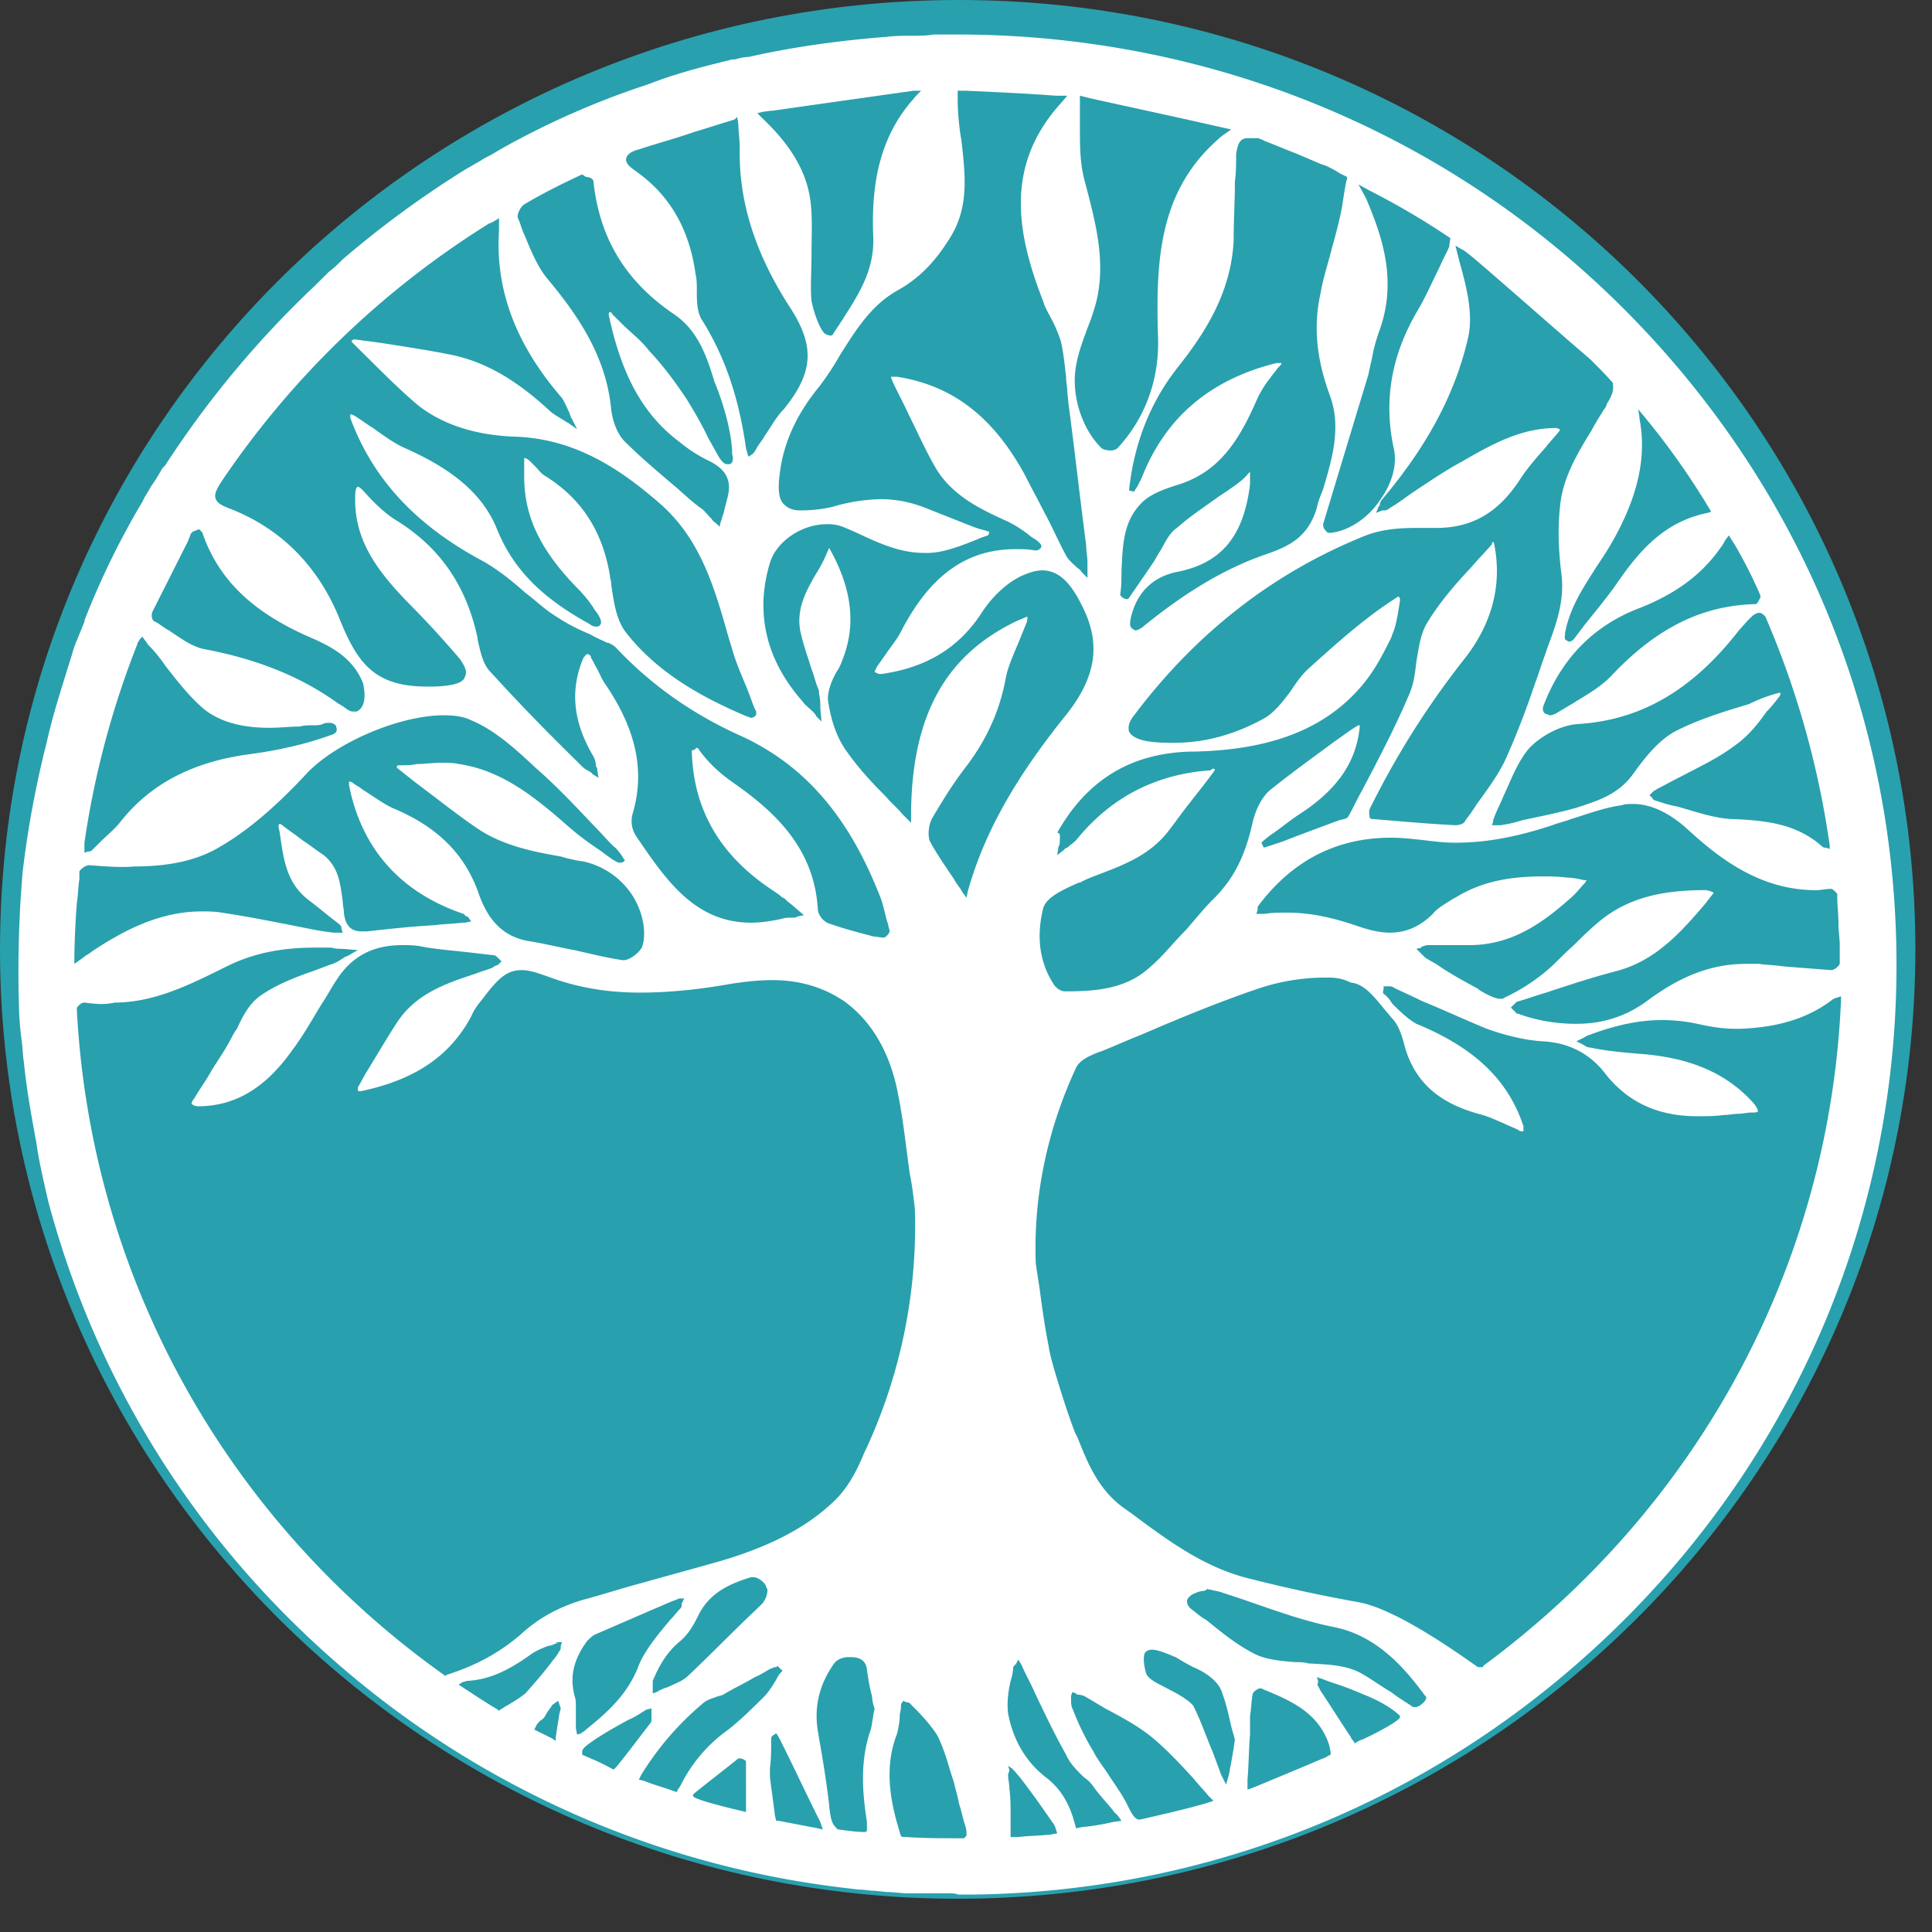 <svg width="56" height="56" fill="none" xmlns="http://www.w3.org/2000/svg"><rect width="100%" height="100%" fill="#333333" stroke="none"/><path d="M55.518 27.518c0 15.171-12.419 27.518-27.76 27.518C12.456 55.036 0 42.726 0 27.518 0 12.311 12.455 0 27.795 0 43.1 0 55.518 12.31 55.518 27.518Z" fill="#29A0AD"/><path d="M27.54 54.878h-1.242c-.183 0-.402-.037-.585-.037l-.365-.036c-.146 0-.292-.036-.475-.036l-.292-.036a27.231 27.231 0 0 1-14.72-6.445c-4.163-3.585-7.085-8.256-8.473-13.506-.11-.507-.256-1.086-.329-1.63C.913 32.357.767 31.56.694 30.8c-.037-.217-.037-.47-.073-.688a8.827 8.827 0 0 1-.073-1.014c-.037-1.267 0-2.57.11-3.838a28.86 28.86 0 0 1 .693-3.729c.183-.833.439-1.593.658-2.317.036-.109.073-.218.11-.362 0 0 .072-.218.109-.29l.22-.543v-.036a23.104 23.104 0 0 1 1.68-3.44l.072-.145c.073-.109.146-.254.22-.362.11-.145.182-.29.292-.47l.073-.073A28.518 28.518 0 0 1 9.13 8.278l.183-.181.219-.217c.146-.11.256-.218.402-.363a28.818 28.818 0 0 1 3.616-2.643l.073-.036c.11-.072.255-.145.365-.217.11-.073.22-.109.329-.181l.182-.109a23.851 23.851 0 0 1 4.055-1.81l.219-.073c.11-.036.182-.072.292-.108.694-.254 1.424-.435 2.155-.616h.073c.146-.036.256-.072.402-.072 1.278-.29 2.593-.471 3.944-.58h.037c.256-.036.511-.036.767-.036.22 0 .402 0 .62-.036H27.87c7.231.036 14.061 2.824 19.175 7.93 5.113 5.105 7.926 11.84 7.926 19.045 0 7.097-2.776 13.831-7.817 18.9-5.04 5.07-11.724 7.93-18.883 8.039h-.511c-.037-.036-.22-.036-.22-.036ZM26.188 49.3c-.073.073-.073.11-.073.145v.037c0 .072-.036.18-.036.253 0 .181-.037.326-.073.507-.402 1.014-.183 2.028.073 2.86 0 .037.036.109.036.109l.037.036h.11c.547.036 1.022.036 1.533.036h.146l.037-.036c.037-.036.037-.036.037-.072 0-.073 0-.145-.037-.254-.073-.217-.11-.434-.183-.651-.036-.218-.11-.435-.146-.616l-.073-.217c-.11-.362-.219-.76-.402-1.123-.146-.253-.474-.615-.657-.796l-.11-.109c-.036-.072-.146-.072-.146-.072l-.073-.037Zm3.068 1.992c0 .072-.036.109-.036.145 0 .145.036.253.036.398.037.254.037.543.037.833v.579h.219c.292-.036.62-.036.95-.072l.182-.036-.036-.11s-.037-.144-.11-.216a27.393 27.393 0 0 0-.913-1.268l-.183-.217-.073-.072-.11-.073.037.109Zm-4.675-3.259c-.146 0-.329.073-.402.181-.438.616-.584 1.268-.474 1.955l.036.218c.11.615.22 1.303.292 1.919v.036c.037.326.073.507.183.615l.036.037.037.036h.037c.255.036.51.072.73.072h.037l.036-.036v-.253c-.11-.724-.22-1.63.073-2.571.073-.181.073-.326.11-.507 0-.072.036-.145.036-.217a1.278 1.278 0 0 1-.073-.362c-.073-.254-.11-.507-.146-.76-.037-.327-.292-.363-.475-.363h-.073c.037 0 .037 0 0 0Zm4.858.218c-.037 0-.037.036-.073.072 0 .145-.037.29-.073.398-.073.326-.11.652-.073.942.146.796.548 1.448 1.132 1.882.365.29.621.688.767 1.195l.073.254.183-.036a6.32 6.32 0 0 0 .876-.145l.256-.036s-.146-.218-.183-.218c-.219-.29-.474-.543-.62-.76a1.106 1.106 0 0 0-.293-.29c-.219-.217-.402-.398-.511-.651-.329-.58-.621-1.195-.913-1.81-.11-.254-.256-.508-.365-.761 0-.036-.037-.036-.037-.073l-.073-.108-.073.145Zm-7.05 2.063c-.036.037-.036.073-.036.109 0 .29 0 .543-.036.833v.253l.036.29c.037.253.073.543.11.833l.036.145h.073c.366.072 1.133.217 1.133.217l.146.036-.073-.217c-.402-.797-.767-1.593-1.17-2.39 0-.036-.036-.036-.036-.072l-.073-.11-.11.073Zm8.657-1.158v.108c0 .073 0 .181.037.254l.073.18c.146.363.328.725.547 1.087.11.217.256.398.402.616.183.29.402.579.548.869.11.217.183.398.329.47h.073c.62-.145 1.278-.29 1.9-.47l.218-.073-.146-.145c-.146-.18-.292-.325-.438-.507-.365-.398-.767-.832-1.205-1.194-.402-.326-.877-.58-1.352-.833l-.548-.326a.522.522 0 0 0-.219-.072c-.036 0-.073 0-.073-.037l-.11-.036-.036.109Zm-9.642 1.81c-.402.326-.877.688-1.279 1.014l-.036.036v.036c0 .073.474.218 1.388.435l.146.036V51.076c0-.073-.146-.109-.183-.109h-.037Zm1.095-2.643h-.036c-.037 0-.073.036-.11.036-.146.072-.292.181-.475.254-.292.18-.62.325-.913.507-.073.036-.146.036-.219.072-.11.036-.22.072-.329.145a8.545 8.545 0 0 0-1.826 2.1l-.073.145.146.036c.256.108.548.18.84.29l.11.036.036-.073.073-.108a4.31 4.31 0 0 1 1.242-1.521c.402-.29.767-.652 1.169-1.05.146-.145.256-.326.365-.507.037-.072.073-.145.146-.217l.037-.037-.146-.144-.037.036Zm13.734 1.955c-.037.435-.037.87-.073 1.304v.29l.11-.037.182-.072c.694-.29 1.315-.544 1.899-.797.037 0 .146-.072.146-.072l.073-.037v-.072s-.036-.145-.036-.181c-.293-.941-1.096-1.303-1.9-1.63l-.073-.036h-.036c-.073 0-.22.11-.22.181-.036.218-.036.399-.072.616v.543Zm-2.85-2.462a.28.28 0 0 0-.182.072c-.11.145 0 .58.036.652.11.181.402.29.658.435.292.145.584.325.694.47.22.435.365.87.548 1.304.073.18.146.398.219.58 0 .035.073.18.073.18l.11.218.073-.254s.036-.145.036-.181c.037-.181.073-.398.11-.616l.036-.253c-.036-.145-.073-.254-.11-.398-.072-.326-.145-.652-.255-.942-.11-.398-.584-.652-.84-.76a6.36 6.36 0 0 1-.511-.29c-.11-.036-.475-.217-.694-.217Zm-14.646 1.738c-.182.109-.328.217-.511.29-.329.18-.658.362-.986.579-.256.181-.366.253-.366.362v.072l.074.037c.255.108.51.217.767.362l.073.036.073-.072c.328-.399.62-.797.986-1.268.036-.036.036-.072.036-.145v-.289l-.146.036Zm19.468-.833v.036c0 .037-.037.073 0 .109l.073.145c.292.434.584.905.877 1.34 0 .036.073.108.073.108l.036.073s.183-.109.22-.109c.328-.145 1.095-.543 1.095-.652v-.036l-.037-.036c-.328-.29-.73-.47-1.095-.616-.073-.036-.183-.072-.256-.108a11.956 11.956 0 0 0-.62-.218c-.11-.036-.183-.072-.293-.108l-.11-.036.037.108Zm-22.134.652c-.037.036-.073.036-.073.072-.037.037-.073.109-.11.145-.073.109-.11.217-.182.254a.484.484 0 0 0-.183.217l-.037.072.073.036.439.218.11.072v-.108c.036-.218.072-.471.109-.688l.037-.145-.074-.218-.11.073Zm3.652-3.041c-.073 0-.11.036-.11.036l-.109.036c-.182.072-.329.145-.511.217l-1.753.76c-.073.037-.146.11-.22.181-.401.544-.51 1.05-.365 1.594.037.108.037.217.037.326v.615l.036.181.11-.036s.036 0 .036-.036c.037 0 .074-.037.11-.073.584-.47 1.169-.977 1.497-1.774.074-.217.22-.47.402-.724.183-.254.366-.47.548-.688.11-.109.183-.217.292-.326.037-.036.037-.072.037-.108v-.037l.073-.144h-.11Zm-3.543 1.303h-.073a.52.52 0 0 1-.219.072c-.182.073-.365.145-.511.254-.658.47-1.205.724-1.826.76-.037 0-.11.036-.146.036l-.11.073.11.072c.328.218.657.435 1.022.652l.037.036.036-.036c.073-.036.11-.072.183-.109.183-.108.365-.217.548-.362.255-.29.511-.58.73-.869.073-.108.183-.217.256-.362.037-.036.037-.072.037-.108v-.037l.036-.108h-.183l.073.036Zm18.81-1.557c-.036 0-.072.036-.109.036a.681.681 0 0 0-.255.073c-.11.036-.22.145-.22.217 0 .036 0 .145.146.253.147.109.256.218.402.29.402.326.84.688 1.315.941.365.218.84.254 1.278.29.11 0 .256 0 .366.036.584.036 1.132.036 1.607.326.255.145.548.362.803.507.183.145.366.253.585.398.036.037.073.037.11.037.072 0 .145-.037.255-.145.036-.037.11-.145.036-.181-.584-.797-1.387-1.738-2.63-1.992-.912-.18-1.789-.507-2.63-.796l-.657-.218c-.11-.036-.182-.036-.292-.072-.036 0-.073 0-.11-.036v.036Zm-13.148-.362h-.073c-.585.181-1.206.434-1.534 1.122-.11.218-.256.507-.512.724-.401.326-.62.725-.803 1.16v.361l.11-.036a1.3 1.3 0 0 1 .328-.145c.22-.108.438-.18.584-.326.658-.615 1.315-1.303 1.973-1.919l.183-.18a.64.64 0 0 0 .146-.363c0-.036 0-.072-.037-.108 0-.109-.22-.29-.365-.29ZM2.447 29.06c-.11 0-.182.109-.219.145v.073c.402 7.676 4.273 14.736 10.629 19.262l.036.036.073-.036c.913-.29 1.57-.688 2.119-1.158.511-.471 1.095-.797 1.826-1.014.548-.145 1.096-.326 1.644-.471.767-.217 1.57-.434 2.337-.652 1.096-.326 2.374-.833 3.324-1.774.365-.362.62-.833.84-1.376l.037-.072a15.388 15.388 0 0 0 1.424-6.988c-.037-.326-.073-.652-.146-1.014-.11-.76-.183-1.521-.329-2.245-.219-1.231-.767-2.173-1.57-2.752-.585-.398-1.279-.615-2.082-.615-.366 0-.73.036-1.206.108-.803.145-1.716.254-2.63.254-.95 0-1.79-.145-2.593-.435-.402-.145-.62-.217-.84-.217-.438 0-.694.253-1.132.833-.146.18-.256.326-.329.506-.62 1.16-1.643 1.847-3.214 2.173-.036 0-.073 0-.073-.036v-.073l.22-.398c.291-.47.584-.977.912-1.484.548-.833 1.388-1.123 2.265-1.413.183-.072.329-.108.511-.18a.278.278 0 0 1 .146-.073l.037-.036.073-.073-.073-.072-.037-.036c-.036-.037-.073-.073-.146-.073-.329-.036-.62-.072-.95-.108-.365-.037-.766-.073-1.132-.145-.182-.036-.365-.036-.548-.036-.84 0-1.46.325-1.899 1.014-.146.217-.256.434-.402.651-.292.47-.548.942-.876 1.376-.767 1.086-1.644 1.63-2.74 1.63a.28.28 0 0 1-.182-.073c0-.036.036-.108.073-.145.146-.253.329-.507.475-.76.146-.254.328-.507.474-.76.11-.181.183-.363.293-.507.182-.399.365-.725.657-.942.402-.29.913-.507 1.425-.688.219-.072.474-.18.694-.253.11-.036.219-.109.328-.181.037-.037.11-.037.146-.073l.256-.144-.438-.037c-.11 0-.22 0-.329-.036h-.475c-1.023 0-1.826.181-2.557.543-1.022.507-2.081 1.05-3.25 1.05-.329.073-.585.036-.877 0Zm35.977-.724a6.09 6.09 0 0 0-1.972.326c-1.17.398-2.301.869-3.397 1.34-.365.145-.767.325-1.132.47l-.11.037c-.256.108-.511.217-.62.434-.84 1.81-1.243 3.73-1.17 5.685.037.253.073.47.11.724.073.543.146 1.086.256 1.63.036.253.11.506.182.76.183.615.365 1.194.585 1.774l.073.145c.292.724.584 1.484 1.315 2.027l.255.181c1.023.76 2.082 1.557 3.397 1.883a44.91 44.91 0 0 0 3.178.688c1.241.217 3.433 1.883 3.47 1.883h.146v-.036c6.245-4.599 10.044-11.623 10.373-19.3v-.108l-.11.036c-.036 0-.073.037-.11.037-.694.543-1.57.832-2.739.869h-.073c-.329 0-.657-.037-1.132-.145a4.903 4.903 0 0 0-1.023-.109c-.657 0-1.351.145-2.118.435-.037 0-.073.036-.146.072l-.073.036-.146.073.146.072c.036 0 .036.036.073.036a.28.28 0 0 0 .182.073l.183.036c.402.072.803.109 1.242.145 1.497.108 2.556.58 3.323 1.448.11.145.11.181.11.217 0 .037-.11.037-.146.037h-.037c-.11 0-.255.036-.365.036-.146 0-.292.036-.438.036-.256.036-.511.036-.767.036-1.132 0-2.009-.398-2.666-1.23-.439-.58-1.06-.906-1.827-.942-.548-.037-1.096-.181-1.607-.362-.62-.254-1.242-.543-1.863-.797-.292-.145-.547-.253-.84-.398-.036-.037-.11-.037-.146-.037h-.146v.073c0 .036-.036.109 0 .145.11.072.183.18.256.29.219.217.438.434.694.579 1.68.688 2.666 1.63 3.104 2.969v.145h-.036c-.037 0-.073 0-.11-.037-.146-.072-.255-.108-.401-.18-.256-.11-.475-.218-.767-.29-1.17-.326-1.827-.942-2.119-1.92 0-.036-.036-.108-.036-.144-.074-.254-.147-.47-.293-.652-.073-.072-.146-.18-.219-.253-.328-.399-.62-.797-1.023-.833-.292-.145-.51-.145-.73-.145Zm11.25-2.462c-.073.108-.146.181-.22.29-.767.905-1.497 1.701-2.63 1.991-.693.181-1.35.398-2.008.616-.256.072-.548.18-.804.253-.036 0-.073.036-.11.072l-.036.037-.073.072.073.073.037.036c.036.036.036.072.11.072.584.217 1.168.29 1.68.29.767 0 1.46-.218 2.081-.688.986-.724 1.863-1.05 2.85-1.05h.364c.22.036.475.036.694.072.439.036.914.073 1.389.109.109 0 .219-.109.255-.181v-.616l-.036-.434v-.073c0-.325-.037-.579-.037-.832v-.073s-.11-.145-.182-.145c-.147 0-.293.037-.439.037-1.57 0-2.74-.87-3.689-1.739-.548-.506-1.096-.76-1.607-.76-.11 0-.22 0-.329.036-.511.073-.986.254-1.46.399-.183.072-.366.108-.548.18-1.096.363-1.973.508-2.813.508-.329 0-.62-.037-.913-.073-.329-.036-.658-.072-.95-.072-1.57 0-2.849.651-3.835 1.955-.036.036-.036.072-.036.109v.036l-.037.108H36.671c.182-.036.402-.036.62-.036.622 0 1.243.109 2.083.398.328.11.62.182.913.182.475 0 .876-.181 1.242-.543.146-.182.365-.29.584-.435l.073-.036c.694-.435 1.498-.616 2.52-.616.22 0 .439 0 .73.036.147 0 .33.037.476.073h.073c0 .036-.037.036-.037.072-.11.109-.219.254-.329.362-.84.76-1.753 1.449-3.031 1.449h-1.205c-.074 0-.11.036-.147.036 0 0-.036 0-.036.036l-.146.036.11.109.036.036.11.109c.11.072.255.145.365.217.365.253.767.47 1.169.688l.036.036c.183.109.438.254.621.254.037 0 .073 0 .11-.037a5.469 5.469 0 0 0 1.241-.796c.256-.217.475-.47.73-.688.293-.29.585-.58.914-.833.73-.543 1.607-.797 2.922-.797h.037c-.037 0 .073 0 .219.073 0-.036 0-.036 0 0 0-.036 0 0 0 0ZM35.21 22.29v.037c-.365.506-.767.977-1.132 1.484l-.22.29c-.51.652-1.205.941-1.972 1.23-.183.073-.402.146-.584.254h-.037c-.402.181-.913.398-1.023.724-.146.58-.219 1.412.293 2.21.036.072.182.216.328.216.767 0 1.717-.036 2.411-.651.402-.326.73-.76 1.096-1.123.256-.29.511-.615.803-.905.585-.58.913-1.231 1.133-2.209.073-.326.255-.76.547-.977.585-.471 1.242-.942 1.827-1.376.219-.145.438-.326.694-.471h.036v.073c-.11 1.013-.657 1.81-1.79 2.534-.219.145-.438.326-.694.507a2.55 2.55 0 0 0-.365.29l.073.144.548-.18c.548-.218 1.06-.399 1.534-.58.037 0 .073-.036.11-.036.11-.036.219-.036.255-.109.147-.253.256-.507.402-.76.475-.905.95-1.81 1.352-2.752.146-.326.182-.652.219-.978.073-.398.11-.76.292-1.086.365-.615.84-1.159 1.315-1.665.182-.218.402-.435.584-.652v-.036l.037-.037s.036.073.036.11c.22 1.158-.073 2.28-.876 3.294a24.534 24.534 0 0 0-2.74 4.345c-.036.072 0 .217 0 .253l.037.037h.037c.876.072 1.68.145 2.41.18.11 0 .256-.035.292-.144a5.3 5.3 0 0 0 .329-.47c.292-.4.584-.797.803-1.232.33-.724.621-1.485.877-2.245.11-.29.183-.543.292-.833l.073-.217c.256-.688.512-1.376.402-2.172-.073-.616-.11-1.268-.036-1.92.073-.832.511-1.556.913-2.208.11-.217.255-.434.365-.616a.274.274 0 0 0 .073-.144c.11-.181.22-.363.183-.58v-.036c-.22-.253-.439-.47-.658-.688-1.096-.941-2.155-1.883-3.25-2.824-.256-.217-.439-.362-.475-.362l-.183-.109.11.435c.146.543.438 1.484.255 2.245-.365 1.593-1.169 3.113-2.483 4.67a.274.274 0 0 0-.073.145c0 .036 0 .036-.037.073l-.073.18.183-.072h.073c.036 0 .11-.036.146-.072.255-.145.475-.326.694-.47.438-.29.913-.616 1.388-.87.876-.507 1.716-.977 2.74-.977.036 0 .072.036.109.036 0 .036-.037.072-.037.072-.11.145-.256.29-.365.435-.256.29-.512.579-.73.905-.622.978-1.389 1.448-2.448 1.448h-.584c-.475 0-.986.036-1.461.217-2.63 1.05-4.895 2.788-6.72 5.214-.147.181-.183.326-.147.471.073.145.256.217.402.253.292.073.62.073.913.073.913 0 1.79-.254 2.63-.724.292-.181.511-.47.73-.76.146-.218.292-.435.475-.616l.037-.036c.803-.724 1.643-1.485 2.556-2.064.037-.036.073-.036.073-.036.037.036.037.072.037.108-.037.254-.11.76-.22.978l-.036.108c-.255.507-.474.942-.84 1.376a4.783 4.783 0 0 1-1.242 1.05c-.986.58-2.191.833-3.579.87-1.826 0-3.141.796-4.018 2.353.11 0 .073.145.073.253 0 .037 0 .109-.036.145l-.037.254.183-.145c.036-.036.073-.073.11-.073.072-.072.182-.144.255-.217 1.023-1.267 2.338-1.919 3.908-2.027.037-.073.073-.037.11-.037ZM2.593 25.078c-.11 0-.255.109-.292.181V25.477c-.036.217-.036.47-.073.688a24.31 24.31 0 0 0-.073 1.629v.145l.256-.181c.073-.073.182-.109.255-.181.877-.58 1.936-1.159 3.178-1.159.183 0 .365 0 .584.036.73.109 1.461.254 2.192.398.365.073.694.145 1.06.182h.255l-.037-.109v-.036c0-.037-.036-.073-.073-.109-.292-.217-.584-.47-.876-.688-.658-.507-.73-1.195-.84-1.955l-.037-.181s0-.072.037-.072c0 0 .036 0 .073.036.182.144.401.29.584.434.22.145.402.29.62.435.44.362.476.832.549 1.34 0 .108.036.253.036.361.037.218.11.507.512.507h.146c.657-.072 1.315-.145 1.972-.18.256-.037.548-.037.804-.073h.073l.182-.036-.11-.145h-.036l-.073-.072c-1.826-.616-2.958-1.883-3.324-3.73v-.109s.037 0 .11.037c.073.072.183.108.256.18.292.182.584.399.876.544 1.315.543 2.119 1.34 2.52 2.498.293.833.767 1.267 1.498 1.376.438.073.876.181 1.278.254.475.108.913.217 1.388.29h.037c.182 0 .511-.254.548-.435.11-.399 0-.942-.256-1.376a2.277 2.277 0 0 0-1.461-1.05 4.28 4.28 0 0 1-.658-.145c-.84-.145-1.716-.326-2.447-.833-.584-.398-1.168-.869-1.753-1.303l-.548-.435v-.036c0-.036.037-.036.073-.036.183 0 .33 0 .512-.037.219 0 .475-.036.694-.036.182 0 .365 0 .511.036 1.242.181 2.191.942 3.178 1.81.292.254.584.472.913.689.146.109.292.217.402.29.073.036.11.072.182.072.037 0 .073 0 .11-.036l.036-.037-.036-.036c-.037-.072-.183-.29-.292-.362-.22-.217-.402-.434-.621-.651-.512-.544-1.06-1.123-1.644-1.63l-.037-.036c-.547-.507-1.132-1.05-1.826-1.34-.219-.108-.475-.145-.803-.145-1.279 0-3.141.797-3.981 1.702-.877.942-1.68 1.63-2.484 2.1-.658.398-1.461.58-2.52.58-.33.036-.804 0-1.279-.037Zm17.605-3.403s.037 0 .073.072c.292.398.621.688.986.942 1.133.796 2.338 1.846 2.448 3.657 0 .18.182.398.365.434.402.145.84.254 1.242.362l.292.036c.073 0 .146-.108.146-.108s.037-.036.037-.109c-.037-.072-.037-.18-.074-.253-.073-.254-.11-.507-.219-.76-.913-2.318-2.191-3.766-3.98-4.6-1.462-.65-2.667-1.52-3.653-2.57-.073-.072-.146-.108-.22-.145h-.036c-.146-.072-.329-.145-.511-.253a5.526 5.526 0 0 1-1.023-.543c-.292-.181-.548-.435-.84-.652-.365-.326-.767-.652-1.206-.905-1.972-1.05-3.214-2.39-3.871-4.164v-.109s.036 0 .11.037c.182.108.365.253.547.361.256.182.548.399.84.544 1.06.47 2.228 1.122 2.74 2.353.475 1.195 1.315 2.028 2.703 2.788a.28.28 0 0 0 .182.073c.037 0 .073 0 .11-.037.036-.036.073-.108-.037-.29-.036-.072-.11-.144-.146-.216a3.654 3.654 0 0 0-.475-.58c-1.059-1.086-1.534-2.064-1.534-3.222V13.275c.037 0 .11.036.146.072l.146.145c.11.108.183.217.293.29 1.059.651 1.68 1.593 1.899 2.896 0 .072.037.145.037.253.073.507.146 1.05.438 1.413.767.977 1.863 1.738 3.506 2.426.037 0 .073.036.11.036.073 0 .073-.036.11-.036.072-.073.036-.181 0-.218-.074-.18-.147-.398-.22-.579-.146-.362-.328-.76-.438-1.159l-.11-.362c-.402-1.412-.803-2.86-2.045-3.91-1.096-.942-2.374-1.81-4.09-1.883-1.206-.036-2.156-.362-2.85-.905-.475-.399-.913-.833-1.351-1.268l-.548-.543s-.037-.036-.037-.072c.037 0 .037-.036.074-.036.255.036.547.072.803.108.694.109 1.425.218 2.118.363.914.217 1.754.687 2.74 1.593.11.108.255.18.365.253.073.036.11.073.183.109l.255.18-.146-.289a.609.609 0 0 1-.073-.181c-.073-.145-.146-.326-.219-.434-1.351-1.557-1.936-3.15-1.826-4.852v-.362l-.11.072c-.036 0-.036.036-.073.036-.036.036-.11.036-.146.073a25.789 25.789 0 0 0-7.743 7.495c-.11.18-.183.326-.146.434.036.145.182.217.365.29 1.534.58 2.63 1.702 3.25 3.259.512 1.267 1.023 1.919 2.52 1.919.184 0 .403 0 .622-.037.255-.036.438-.108.475-.253.073-.145 0-.29-.146-.507a27.805 27.805 0 0 0-1.498-1.63c-.986-1.013-1.607-1.918-1.534-3.186 0-.072.036-.18.073-.18 0 0 .037 0 .11.072l.073.072c.255.29.548.58.876.797 1.315.796 2.082 1.919 2.41 3.44v.036c.074.326.147.724.366.941a56.738 56.738 0 0 0 2.045 2.136l.621.616a.765.765 0 0 0 .22.145c.036.036.073.036.073.072l.182.109-.036-.218c0-.036 0-.072-.037-.108a.678.678 0 0 0-.073-.29c-.584-.977-.694-1.919-.292-2.86.037-.036.073-.109.11-.109.036 0 .11.036.11.109.072.108.109.217.182.326.073.145.146.326.255.47.877 1.304 1.133 2.499.767 3.73a.793.793 0 0 0 .11.652c.84 1.23 1.68 2.498 3.324 2.498.255 0 .548-.036.876-.109.11-.036.22-.036.33-.036.036 0 .109 0 .145-.036l.183-.036-.256-.218c-.073-.072-.183-.144-.256-.217-.036-.036-.073-.072-.11-.072-.072-.073-.182-.145-.291-.218-1.534-1.013-2.301-2.353-2.338-4.055.11 0 .11-.072.146-.072Zm9.57-3.802c.036 0 .036 0 0 0 .036.036 0 .109 0 .109v.036l-.22.543c-.146.362-.328.724-.401 1.122-.183.978-.585 1.81-1.169 2.571-.365.47-.694 1.014-.95 1.448-.11.181-.146.507-.073.688.22.399.475.76.694 1.087.073.145.183.253.256.398l.11.145.036-.181c.475-1.702 1.388-3.295 2.812-5.07.913-1.122 1.06-2.1.512-3.186-.366-.76-.73-1.05-1.169-1.05-.146 0-.292.037-.475.109-.475.18-.95.615-1.278 1.122-.658 1.014-1.607 1.594-2.922 1.774a.28.28 0 0 1-.183-.072l.073-.145c.073-.108.183-.253.256-.362.146-.217.329-.434.438-.652.84-1.629 1.9-2.39 3.324-2.39.183 0 .365 0 .548.037h.036c.073 0 .11-.036.146-.072.037-.073 0-.11-.073-.181-.073-.073-.182-.11-.255-.182a3.63 3.63 0 0 0-.621-.398c-.804-.362-1.644-.76-2.119-1.593-.292-.507-.511-1.014-.767-1.52-.146-.327-.328-.652-.474-.978l-.037-.109h.183c1.607.254 2.776 1.159 3.689 2.824.182.362.401.76.584 1.123.22.398.402.832.62 1.23.074.146.22.254.33.363.073.036.11.109.146.145l.146.144v-.434c0-.181-.037-.326-.037-.507-.182-1.376-.328-2.715-.511-4.091l-.037-.363c0-.144-.036-.29-.036-.434-.037-.326-.073-.688-.146-1.014a3.9 3.9 0 0 0-.292-.688c-.073-.145-.183-.326-.22-.47-.73-1.883-1.168-3.875.475-5.721l.22-.254h-.33c-.985-.072-1.825-.108-2.629-.145h-.219v.218c0 .398.036.724.073 1.013l.036.218c.11.977.22 1.882-.292 2.751-.438.725-.913 1.232-1.57 1.594-.767.434-1.206 1.158-1.644 1.846a8.43 8.43 0 0 1-.62.942c-.658.796-1.024 1.629-1.133 2.462-.073.507-.037.796.11.941.109.109.255.181.474.181.329 0 .658-.036.95-.108a5.214 5.214 0 0 1 1.388-.218c.511 0 .95.109 1.388.29l1.096.434c.182.073.365.145.547.182.073.036.11.036.11.036a.158.158 0 0 1-.037.108c-.11.037-.219.073-.292.109-.365.145-.73.29-1.096.362a2.102 2.102 0 0 1-.474.036c-.73 0-1.388-.325-2.01-.615l-.255-.109a1.229 1.229 0 0 0-.548-.108c-.73 0-1.46.506-1.643 1.122-.439 1.448-.11 2.824.95 4.02.072.108.182.18.291.289.037.036.073.072.11.145l.146.144-.036-.362c0-.145 0-.29-.037-.434 0-.073 0-.109-.036-.181-.073-.181-.11-.362-.183-.543-.11-.362-.256-.76-.329-1.123-.11-.652.183-1.158.475-1.665.146-.218.256-.471.365-.725.658 1.16.804 2.245.365 3.295a1.077 1.077 0 0 1-.146.29c-.146.254-.255.543-.255.797.073.579.255 1.122.548 1.52.328.471.73.906 1.132 1.304.146.18.329.326.475.507l.11.108.036.037.11.108v-.326c.036-2.824 1.022-4.562 3.104-5.54a3.85 3.85 0 0 0 .256-.108Zm-25.714.652c0 .036 0 .036 0 0-.036.072-.073.108-.073.145a25.765 25.765 0 0 0-1.534 5.757v.289l.11-.036h.036c.037 0 .073-.036.11-.072l.219-.218c.183-.18.402-.362.548-.543.876-1.122 2.118-1.774 3.798-1.991.804-.109 1.608-.29 2.301-.543.147-.037.22-.109.183-.217 0-.11-.146-.145-.183-.145-.073 0-.146 0-.219.036-.073.036-.182.036-.292.036-.11 0-.256 0-.365.036-.292 0-.585.037-.877.037-.548 0-1.278-.073-1.862-.508-.439-.361-.804-.832-1.17-1.303a4.177 4.177 0 0 0-.51-.616c0-.036-.037-.036-.037-.072l-.037-.036-.073-.109-.073.073Zm47.519 1.557h.036s0 .072-.036.108c-.11.145-.22.29-.365.435-.256.362-.548.724-.913.977-.475.363-1.023.616-1.571.906-.22.108-.475.253-.694.362-.037.036-.073.036-.11.072l-.036.036-.073.073.073.072c.036.036.036.072.073.072.22.073.438.145.657.182.512.144 1.023.325 1.535.362 1.059.036 1.935.145 2.666.796.036.036.073.036.11.036l.109.037v-.109a25.936 25.936 0 0 0-1.863-6.626c-.073-.073-.11-.109-.182-.109-.147 0-.293.181-.585.507-1.351 1.738-2.849 2.607-4.675 2.716-.511.036-1.096.362-1.425.724-.328.398-.51.905-.73 1.376-.073.18-.183.398-.256.58 0 .035-.036.072-.036.108v.036l-.037.109H43.501c.22-.037.402-.073.62-.145.512-.109 1.06-.217 1.572-.362.547-.181 1.205-.362 1.643-.978.365-.507.767-1.014 1.278-1.267.658-.326 1.352-.543 2.082-.76.293-.145.585-.254.877-.326Zm-1.57-4.418s-.074.145-.11.181c-.548.797-1.315 1.376-2.447 1.81-1.279.508-2.192 1.449-2.703 2.789-.037.072-.037.217.073.253.036 0 .073.036.11.036.072 0 .109-.036.145-.036l.548-.326c.402-.253.804-.47 1.133-.832 1.278-1.34 2.593-1.992 4.127-2.028.073 0 .11-.145.146-.181v-.073a13.459 13.459 0 0 0-.73-1.448l-.183-.29-.11.145Zm-44.415-.253c-.036.036-.073.072-.073.108l-.073.181-1.022 2.028c-.037.072-.037.254.073.29.146.072.255.18.401.253.329.217.658.47 1.023.543 1.534.29 2.812.797 3.908 1.593.037 0 .037.037.073.037.11.072.22.18.329.18h.11c.328-.144.219-.687.182-.832-.292-.724-.913-1.05-1.497-1.304-1.68-.724-2.667-1.665-3.142-3.005 0-.036-.036-.072-.036-.072l-.073-.073-.183.073Zm41.93-3.331v.036c.22 1.122-.036 2.281-.803 3.62-.146.254-.292.471-.438.689-.365.579-.767 1.158-.913 1.919v.036c0 .036-.037.145.036.18.037 0 .037.037.073.037.073 0 .11-.036.146-.072l.33-.435c.291-.362.62-.76.876-1.122.62-.905 1.278-1.702 2.374-2.028.11-.036.292-.072.292-.072l.11-.037-.11-.18a21.79 21.79 0 0 0-1.826-2.571l-.183-.218.037.218Zm-11.285 1.593v.362c-.183 1.52-.84 2.281-2.082 2.535-.767.144-1.242.651-1.388 1.412 0 .072-.037.18.073.253.036 0 .036.036.073.036.073 0 .11-.036.182-.072 1.279-1.05 2.448-1.738 3.616-2.137.621-.217 1.206-.47 1.461-1.34.037-.18.11-.361.183-.542.256-.87.548-1.81.183-2.752-.366-1.014-.475-1.955-.256-2.933.073-.434.22-.869.329-1.303.11-.399.219-.797.292-1.195.036-.218.11-.76.146-.797v-.072l-.22-.109-.109-.072c-.146-.073-.255-.145-.401-.181l-.768-.326c-.292-.109-.62-.254-.913-.362-.036-.037-.11-.037-.146-.073h-.329c-.292 0-.292.326-.328.435 0 .29 0 .543-.037.833 0 .579-.036 1.122-.036 1.701-.073 1.485-.804 2.644-1.607 3.657-.804 1.014-1.279 2.209-1.425 3.585l.146.036c.037-.072.073-.109.11-.18l.11-.218c.693-1.774 2.008-2.86 3.908-3.331h.146c0 .036-.037.072-.073.108l-.037.037c-.073.108-.146.18-.22.29a3.124 3.124 0 0 0-.364.579c-.548 1.267-1.133 2.172-2.374 2.534-.33.109-.767.254-1.023.543-.511.543-.511 1.231-.548 1.92 0 .216 0 .47-.036.687v.036l.036.037c.037.036.11.072.146.072h.037l.036-.036c.22-.326.475-.688.694-1.014.073-.109.146-.253.22-.362.145-.254.255-.507.474-.652.365-.326.804-.615 1.205-.905.22-.145.439-.29.621-.434.147-.11.22-.218.293-.29Zm3.36-7.93c.511 1.195.913 2.462.365 3.91-.073.218-.146.471-.182.689-.037.18-.074.325-.11.507l-.658 2.172-.657 2.172c0 .037 0 .073.037.145.036.037.073.109.146.109.511-.036 1.095-.398 1.46-.941.366-.507.512-1.05.402-1.521-.292-1.376-.073-2.68.694-3.983.256-.435.439-.869.658-1.304.073-.18.182-.362.256-.543l.036-.253-.329-.217a22.156 22.156 0 0 0-2.009-1.159l-.328-.181.219.398Zm-22.719-.688c-.547.254-1.132.543-1.68.87-.11.072-.219.289-.182.398.073.144.11.325.182.47.183.435.365.905.658 1.268.876 1.05 1.716 2.245 1.863 3.801.036.29.146.688.401.942.475.47.95.869 1.461 1.303.256.218.475.435.73.616.11.072.183.18.293.29.037.036.073.108.146.144l.11.109.036-.145c.037-.072.037-.145.073-.217l.11-.435c.146-.506 0-.832-.475-1.086a4.257 4.257 0 0 1-.913-.58c-1.06-.796-1.68-1.954-2.046-3.692 0 0 0-.037.037-.073 0 0 .073.036.073.073.11.108.183.18.292.29.256.253.548.47.767.76.475.507.804.977 1.096 1.412.22.362.438.724.62 1.122.11.181.22.399.33.58.073.108.146.18.219.18h.073c.11-.036.11-.18.073-.29v-.108c-.037-.58-.22-1.23-.438-1.81l-.074-.181c-.219-.724-.474-1.485-1.168-1.955-1.388-.942-2.155-2.173-2.338-3.838 0-.11-.146-.145-.219-.145l-.11-.073Zm4.42-1.593-.11.036c-.365.109-.694.218-1.059.326-.511.181-1.06.326-1.607.507-.146.036-.329.109-.365.254-.037.144.11.253.256.362.986.688 1.57 1.665 1.753 3.005.036.145.036.29.036.47 0 .327 0 .652.183.906.62 1.014 1.023 2.136 1.242 3.657 0 .036.036.109.036.145l.037.108.11-.072c.036-.036.072-.072.109-.145.073-.145.183-.253.256-.398.182-.254.328-.543.547-.76.877-1.087.913-1.847.146-3.006-.95-1.484-1.424-2.933-1.424-4.417v-.181c0-.218-.037-.435-.037-.652l-.036-.217-.073.072Zm10.008-.398v.652c0 .507 0 1.05.146 1.557.292 1.122.62 2.28.328 3.476a6.206 6.206 0 0 1-.255.76c-.183.507-.402 1.05-.365 1.665.036.688.328 1.376.767 1.81.073.073.255.073.292.073a.28.28 0 0 0 .182-.072c.804-.87 1.206-1.992 1.17-3.186-.074-2.318.036-4.345 1.862-5.866l.256-.181-.329-.073c-1.425-.325-2.63-.579-3.762-.832l-.292-.073v.29Zm-4.822-.435s-.219.037-.255.037c-1.279.18-2.557.362-3.835.543-.073 0-.293.036-.293.036l-.146.036.11.109.183.18c.73.725 1.132 1.45 1.241 2.21.073.506.037 1.086.037 1.629 0 .47-.037.941 0 1.303.037.218.183.724.365.942a.387.387 0 0 0 .183.072h.036l.037-.036c.11-.181.219-.326.329-.507.438-.688.876-1.376.84-2.317-.073-1.666.255-2.897 1.059-3.875.036-.036.183-.217.183-.217l.146-.145h-.22Z" fill="#fff"/></svg>